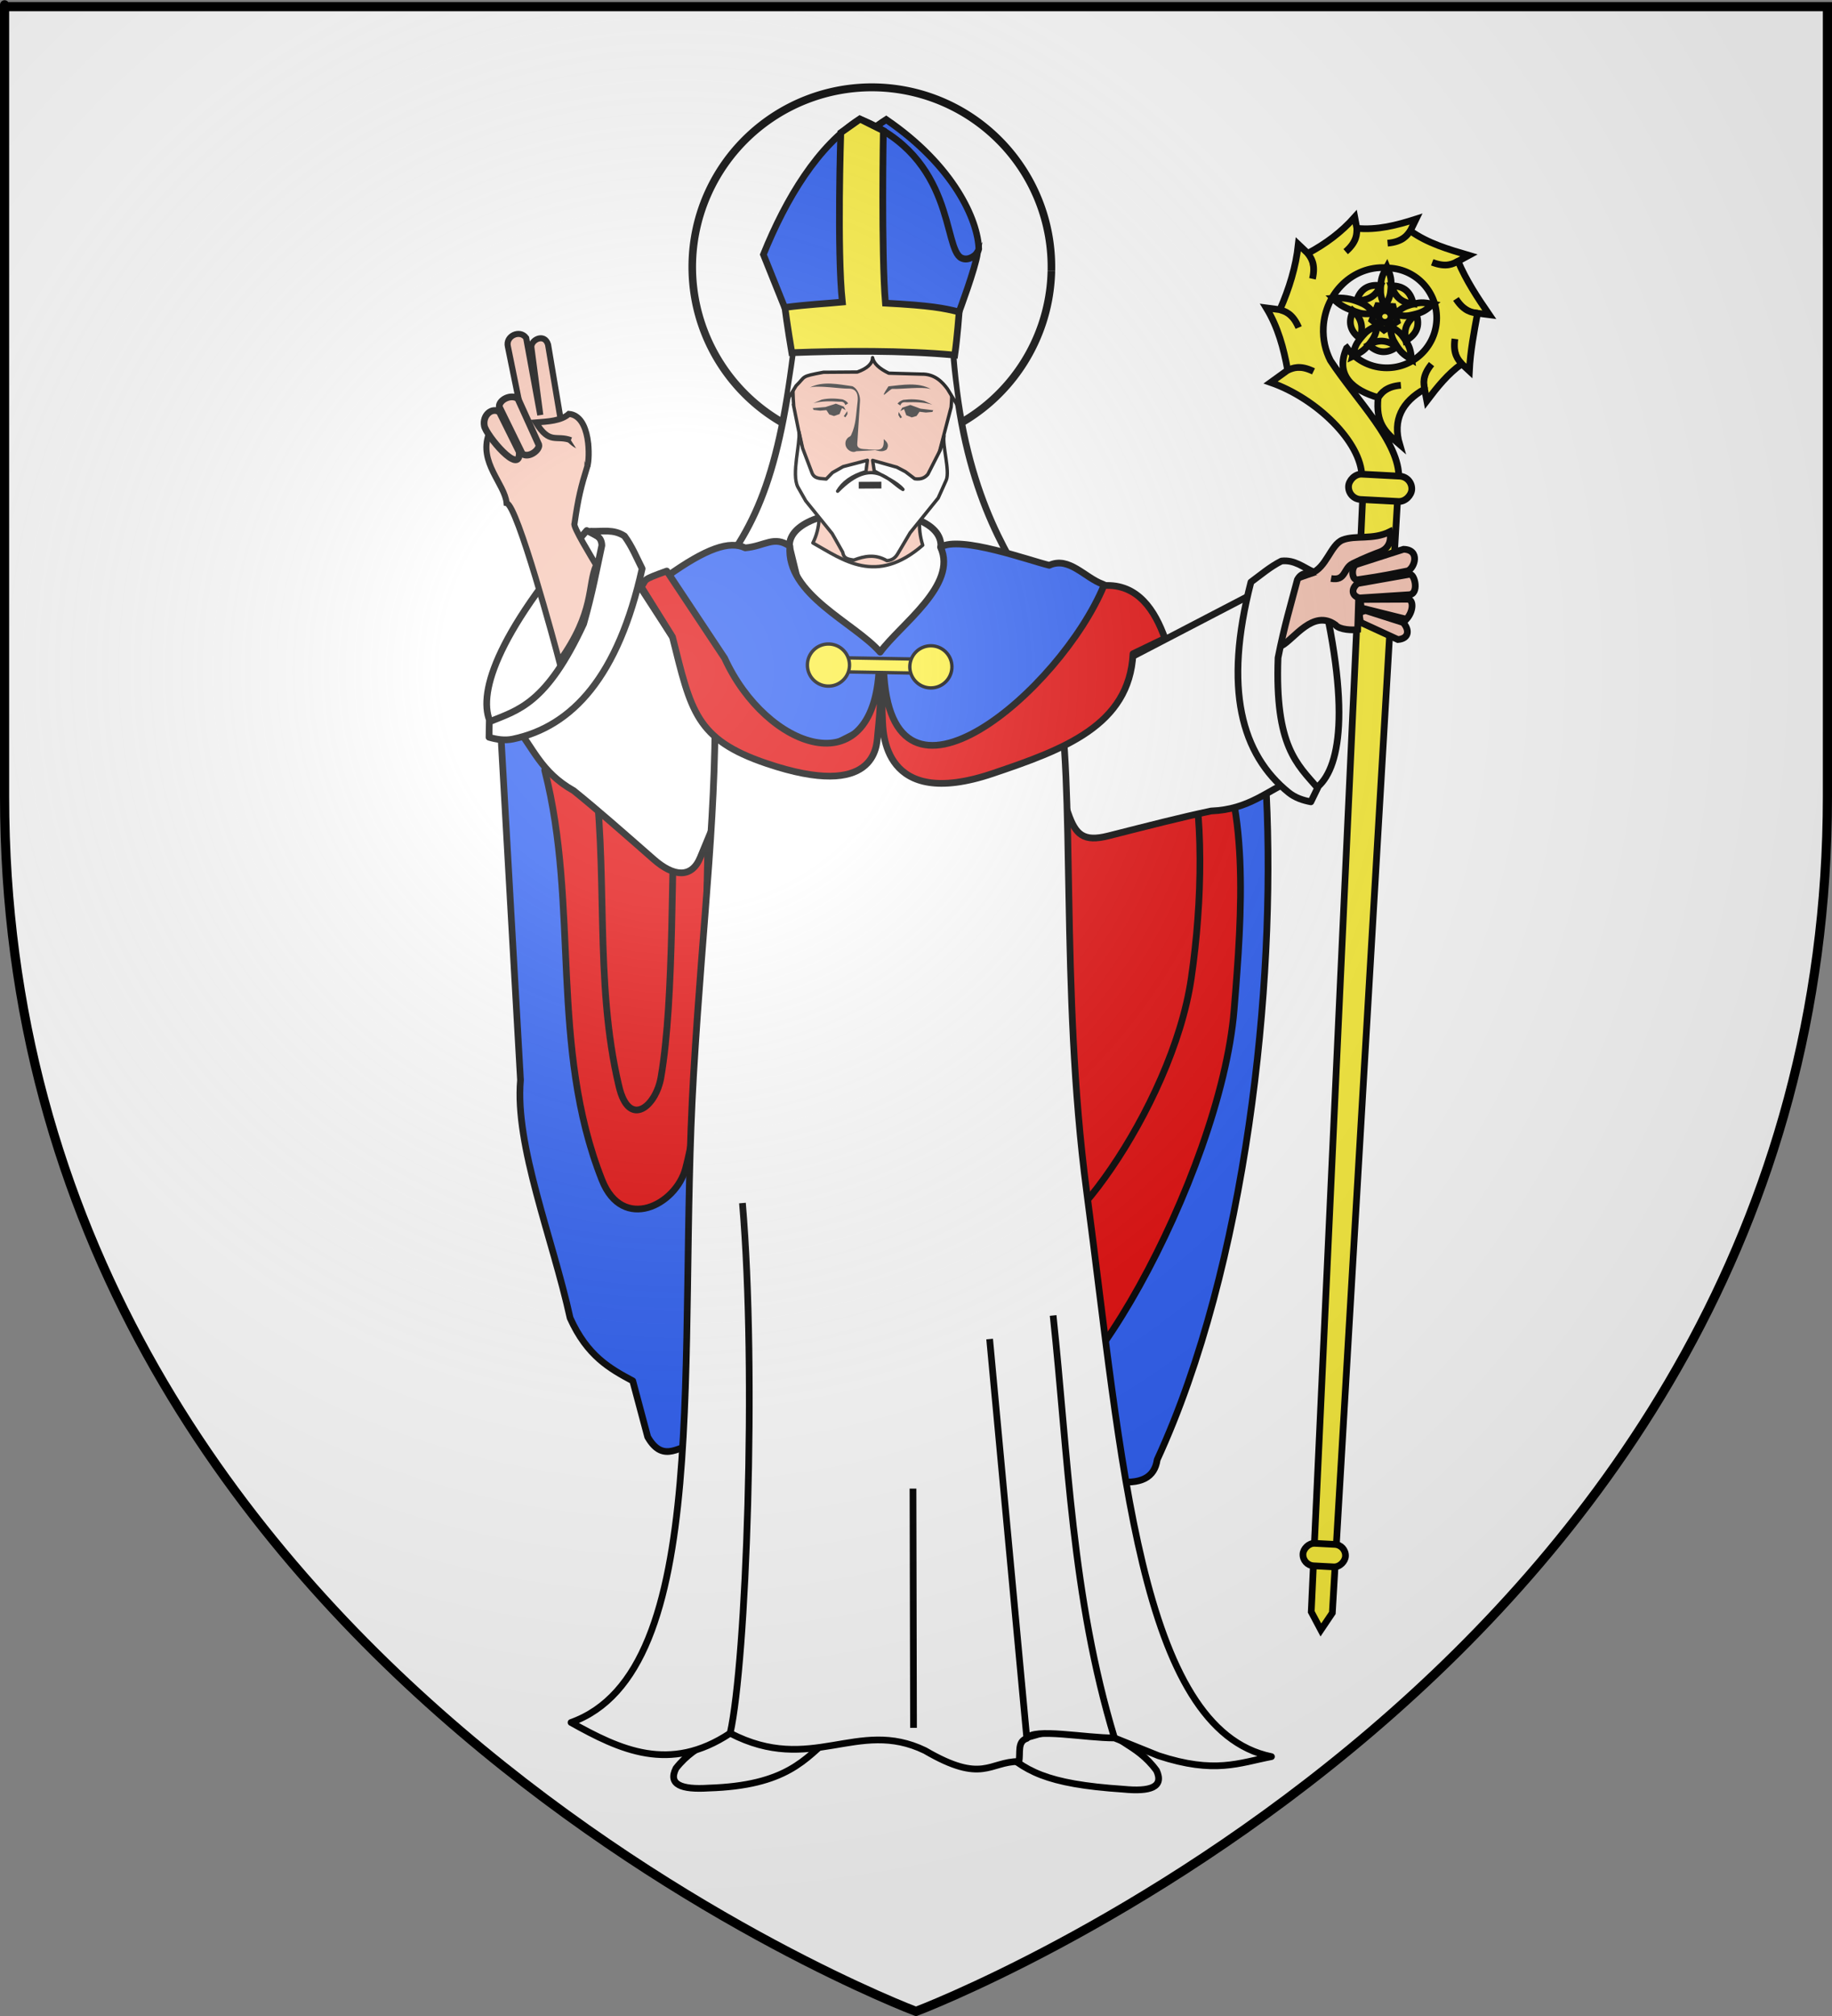 <?xml version="1.0" encoding="UTF-8" standalone="no"?>
<svg
   xmlns:dc="http://purl.org/dc/elements/1.1/"
   xmlns:cc="http://creativecommons.org/ns#"
   xmlns:rdf="http://www.w3.org/1999/02/22-rdf-syntax-ns#"
   xmlns:svg="http://www.w3.org/2000/svg"
   xmlns="http://www.w3.org/2000/svg"
   xmlns:xlink="http://www.w3.org/1999/xlink"
   xmlns:sodipodi="http://sodipodi.sourceforge.net/DTD/sodipodi-0.dtd"
   xmlns:inkscape="http://www.inkscape.org/namespaces/inkscape"
   height="660"
   width="600"
   version="1.0"
   id="svg2"
   sodipodi:version="0.32"
   inkscape:version="0.46"
   sodipodi:docname="Blason ville fr Saint-Vallier-de-Thiey (Alpes-Maritimes).svg"
   sodipodi:docbase="C:\monAtelierGraphique\Blasons"
   inkscape:export-filename="/Users/olivier/Desktop/Blason Rouge/Blason_Vide_3D.png"
   inkscape:export-xdpi="144"
   inkscape:export-ydpi="144"
   inkscape:output_extension="org.inkscape.output.svg.inkscape">
  <rect width="100%" height="100%" fill="#808080" stroke="none"/>
  <sodipodi:namedview
     inkscape:window-height="975"
     inkscape:window-width="1280"
     inkscape:pageshadow="2"
     inkscape:pageopacity="0.0"
     guidetolerance="10.0"
     gridtolerance="10.0"
     objecttolerance="10.0"
     borderopacity="1.0"
     bordercolor="#666666"
     pagecolor="#ffffff"
     id="base"
     showgrid="false"
     height="660px"
     inkscape:zoom="1.1590909"
     inkscape:cx="300"
     inkscape:cy="330"
     inkscape:window-x="0"
     inkscape:window-y="22"
     inkscape:current-layer="layer4"
     inkscape:object-nodes="true"
     inkscape:snap-global="false" />
  <desc
     id="desc4">Flag of Canton of Valais (Wallis)</desc>
  <defs
     id="defs6">
    <inkscape:perspective
       sodipodi:type="inkscape:persp3d"
       inkscape:vp_x="0 : 330 : 1"
       inkscape:vp_y="0 : 1000 : 0"
       inkscape:vp_z="600 : 330 : 1"
       inkscape:persp3d-origin="300 : 220 : 1"
       id="perspective2495" />
    <linearGradient
       id="linearGradient2893">
      <stop
         style="stop-color:white;stop-opacity:0.314;"
         offset="0"
         id="stop2895" />
      <stop
         id="stop2897"
         offset="0.19"
         style="stop-color:white;stop-opacity:0.251;" />
      <stop
         style="stop-color:#6b6b6b;stop-opacity:0.125;"
         offset="0.6"
         id="stop2901" />
      <stop
         style="stop-color:black;stop-opacity:0.125;"
         offset="1"
         id="stop2899" />
    </linearGradient>
    <radialGradient
       inkscape:collect="always"
       xlink:href="#linearGradient2893"
       id="radialGradient3163"
       gradientUnits="userSpaceOnUse"
       gradientTransform="matrix(1.353,0,0,1.349,-77.629,-85.747)"
       cx="221.445"
       cy="226.331"
       fx="221.445"
       fy="226.331"
       r="300" />
    <g
       id="s">
      <g
         id="c">
        <path
           id="t"
           d="M 0,0 L 0,1 L 0.5,1 L 0,0 z"
           transform="matrix(0.951,0.309,-0.309,0.951,0,-1)" />
        <use
           xlink:href="#t"
           transform="scale(-1,1)"
           id="use2144"
           x="0"
           y="0"
           width="810"
           height="540" />
      </g>
      <g
         id="a">
        <use
           xlink:href="#c"
           transform="matrix(0.309,0.951,-0.951,0.309,0,0)"
           id="use2147"
           x="0"
           y="0"
           width="810"
           height="540" />
        <use
           xlink:href="#c"
           transform="matrix(-0.809,0.588,-0.588,-0.809,0,0)"
           id="use2149"
           x="0"
           y="0"
           width="810"
           height="540" />
      </g>
      <use
         xlink:href="#a"
         transform="scale(-1,1)"
         id="use2151"
         x="0"
         y="0"
         width="810"
         height="540" />
    </g>
  </defs>
  <g
     inkscape:groupmode="layer"
     id="layer3"
     inkscape:label="Fond écu"
     style="display:inline">
    <path
       id="path2855"
       style="fill:#ffffff;fill-opacity:1;fill-rule:evenodd;stroke:none;stroke-width:1px;stroke-linecap:butt;stroke-linejoin:miter;stroke-opacity:1"
       d="M 300,658.5 C 300,658.5 598.5,546.18 598.5,260.728 C 598.5,-24.723 598.5,2.176 598.5,2.176 L 1.5,2.176 L 1.5,260.728 C 1.5,546.18 300,658.5 300,658.5 z"
       sodipodi:nodetypes="cccccc" />
  </g>
  <g
     inkscape:groupmode="layer"
     id="layer4"
     inkscape:label="Meubles">
    <g
       id="g8618"
       transform="matrix(1,1.7452406e-2,-1.7452406e-2,1,9.423,-5.465)">
      <path
         sodipodi:nodetypes="ccccc"
         id="path8483"
         d="M 327.376,571.313 C 336.072,579.367 343.194,583.533 368.679,584.782 C 377.579,585.507 382.038,583.872 379.454,578.496 C 372.612,569.464 364.706,569.564 359.7,561.437 L 327.376,571.313 z"
         style="opacity:1;fill:#ffffff;fill-opacity:1;stroke:#000000;stroke-width:2.2;stroke-linejoin:round;stroke-miterlimit:4;stroke-dasharray:none;stroke-opacity:1" />
      <path
         style="opacity:1;fill:#ffffff;fill-opacity:1;stroke:#000000;stroke-width:2.2;stroke-linejoin:round;stroke-miterlimit:4;stroke-dasharray:none;stroke-opacity:1"
         d="M 273.053,568.796 C 264.357,576.85 258.364,585.533 232.879,586.782 C 223.979,587.507 219.52,585.872 222.104,580.496 C 228.946,571.464 236.853,571.564 241.858,563.437 L 273.053,568.796 z"
         id="path8485"
         sodipodi:nodetypes="ccccc" />
      <path
         style="fill:#ffffff;fill-opacity:1;stroke:#000000;stroke-width:2.2;stroke-linejoin:round;stroke-miterlimit:4;stroke-dasharray:none;stroke-opacity:1"
         d="M 426.001,256.125 C 433.681,250.147 437.515,230.508 425.343,185.717 L 413.269,186.047 L 383.23,232.207 L 426.001,256.125 z"
         id="path8454"
         sodipodi:nodetypes="ccccc" />
      <path
         transform="matrix(0.958,-1.6717489e-2,1.7474244e-2,1.001,-693.64,27.417)"
         sodipodi:open="true"
         sodipodi:end="6.3066153"
         sodipodi:start="0.02413689"
         d="M 1073.819,78.829 A 61.376,58.718 0 1 1 1073.82,78.788"
         sodipodi:ry="58.717915"
         sodipodi:rx="61.375927"
         sodipodi:cy="77.411972"
         sodipodi:cx="1012.4611"
         id="path4219"
         style="fill:#ffffff;fill-opacity:1;stroke:#000000;stroke-width:2.588;stroke-linejoin:round;stroke-miterlimit:4;stroke-dasharray:none;stroke-opacity:1"
         sodipodi:type="arc" />
      <path
         sodipodi:nodetypes="cccccccccccccc"
         id="path6273"
         d="M 226.845,191.761 L 266.247,188.1 L 253.523,127.335 C 256.286,125.141 253.217,124.236 262.394,122.756 L 273.494,122.484 C 276.697,121.276 278.407,119.694 278.406,117.685 C 278.796,119.553 280.605,121.218 283.798,122.685 L 294.452,122.807 C 298.868,122.592 301.459,125.356 303.11,127.511 L 289.469,188.37 L 330.268,192.06 C 320.53,176.705 306.777,154.432 304.082,107.922 L 253.348,108.253 C 249.139,154.283 242.105,172.926 226.845,191.761 z"
         style="fill:#ffffff;fill-opacity:1;stroke:#000000;stroke-width:2.2;stroke-linejoin:round;stroke-miterlimit:4;stroke-dasharray:none;stroke-opacity:1" />
      <path
         sodipodi:nodetypes="cccccc"
         id="path8444"
         d="M 252.259,179.883 C 251.75,164.561 302.503,163.442 301.842,179.214 L 307.413,193.253 L 282.935,219.248 L 256.271,195.147 L 252.259,179.883 z"
         style="opacity:1;fill:#ffffff;fill-opacity:1;stroke:#000000;stroke-width:2.2;stroke-linejoin:round;stroke-miterlimit:4;stroke-dasharray:none;stroke-opacity:1" />
      <path
         sodipodi:nodetypes="cccccccccccccccccc"
         id="path8394"
         d="M 282.572,214.036 C 274.049,204.565 251.395,195.742 252.415,179.91 C 247.122,176.352 244.315,179.979 237.814,180.682 C 232.614,178.329 225.139,180.982 212.254,190.511 L 158.784,242.025 L 167.261,356.137 C 165.736,377.566 178.661,407.665 184.867,433.733 C 190.697,446.094 198.203,450.083 205.733,453.947 L 210.949,472.205 C 216.383,481.334 221.817,474.3 227.251,474.161 L 363.533,483.942 C 372.926,485.24 377.173,482.421 377.879,476.769 C 406.096,412.613 414.016,320.566 409.83,258.326 L 375.923,208.117 C 372.287,201.227 365.664,195.256 355.056,190.511 C 349.19,188.53 343.827,181.525 337.451,184.643 C 331.222,183.29 307.975,175.276 301.747,179.325 C 307.678,191.65 289.058,204.815 282.572,214.036 z"
         style="opacity:1;fill:#2b5df2;fill-opacity:1;stroke:#000000;stroke-width:2.2;stroke-linejoin:round;stroke-miterlimit:4;stroke-dasharray:none;stroke-opacity:1" />
      <path
         sodipodi:nodetypes="csccc"
         id="path8469"
         d="M 330.189,460.585 C 348.796,473.836 397.037,383.072 400.504,329.084 C 402.557,297.123 404.578,260.442 390.522,237.69 L 322.364,271.303 L 330.189,460.585 z"
         style="opacity:1;fill:#e20909;fill-opacity:1;stroke:#000000;stroke-width:2.2;stroke-linejoin:round;stroke-miterlimit:4;stroke-dasharray:none;stroke-opacity:1" />
      <path
         style="opacity:1;fill:#e20909;fill-opacity:1;stroke:#000000;stroke-width:2.2;stroke-linejoin:round;stroke-miterlimit:4;stroke-dasharray:none;stroke-opacity:1"
         d="M 334.022,403.636 C 342.366,415.007 380.804,361.834 386.296,318.959 C 389.546,293.577 389.519,264.432 384.104,245.688 L 331.649,262.322 L 334.022,403.636 z"
         id="path8471"
         sodipodi:nodetypes="csccc" />
      <g
         id="g14066"
         transform="matrix(1.103,0,0,1.103,-64.925,36.101)">
        <path
           sodipodi:nodetypes="csccccccccc"
           id="path14008"
           d="M 311.5,56.125 C 301.043,56.127 290.595,61.125 288.812,71.094 C 287.694,77.347 287.54,83.192 288.125,88.75 L 288,88.25 L 290.906,101.5 C 293.674,109.853 298.987,119.959 294.513,129.259 C 303.569,134.138 313.533,141.598 327.133,129.36 C 323.594,118.869 329.66,110.351 331.625,101.5 L 334.844,88.25 C 335.132,84.303 335.09,76.62 334.25,71.094 C 332.433,61.115 321.957,56.123 311.5,56.125 z"
           style="opacity:1;fill:#f7c5b4;fill-opacity:1;stroke:#000000;stroke-width:1;stroke-linecap:butt;stroke-linejoin:round;stroke-miterlimit:4;stroke-dasharray:none;stroke-opacity:1" />
        <path
           style="fill:#313131;fill-opacity:1;stroke:none;stroke-width:1.5;stroke-linejoin:round;stroke-miterlimit:4;stroke-dasharray:none;stroke-opacity:1"
           d="M 314.996,98.09 C 316.549,99.253 316.488,100.249 315.9,101.19 C 314.694,102.001 313.604,101.654 312.505,101.391 L 311.145,101.51 L 306.884,101.833 C 305.767,102.578 303.146,101.267 303.735,98.862 C 304.304,97.426 305.002,97.738 305.3,97.075 C 306.746,93.855 306.626,90.96 307.049,87.11 C 307.376,83.816 305.689,83.224 304.313,83.287 C 301.921,83.4 295.31,82.376 292.822,83.157 C 296.63,81.097 301.32,82.063 305.433,82.56 C 307.216,83.36 307.896,85.778 307.76,87.09 L 307.177,99.57 C 306.989,101.618 309.776,101.001 310.573,101.237 C 313.723,101.266 315.267,101.86 314.996,98.09 z"
           id="path4081"
           sodipodi:nodetypes="ccccccscscccccc" />
        <g
           transform="translate(-41,4)"
           id="g14038">
          <path
             style="fill:#313131;fill-opacity:1;stroke:none;stroke-width:1.5;stroke-linejoin:round;stroke-miterlimit:4;stroke-dasharray:none;stroke-opacity:1"
             d="M 360.756,84.021 C 361.169,82.806 361.996,83.069 362.713,83.035 C 365.213,82.919 367.715,82.919 370.229,83.612 L 367.802,82.522 C 365.68,82.023 363.612,82.068 361.568,82.347 C 360.739,82.664 360.237,83.053 359.929,83.483 L 360.756,84.021 z"
             id="path4083"
             sodipodi:nodetypes="csccccc" />
          <path
             id="path4085"
             d="M 370.555,85.259 L 366.78,84.869 L 363.722,83.815 L 361.353,84.654 L 360.775,85.697 L 361.89,85.088 L 362.57,86.884 L 364.207,87.498 L 365.634,87.053 L 366.484,85.785 L 368.371,85.98 L 370.315,85.775 L 370.555,85.259 z"
             style="fill:#313131;fill-opacity:1;stroke:none;stroke-width:1.5;stroke-linejoin:round;stroke-miterlimit:4;stroke-dasharray:none;stroke-opacity:1" />
          <path
             id="path4087"
             d="M 360.301,85.962 L 361.305,87.509 L 360.821,87.81 L 360.218,86.843 L 360.301,85.962 z"
             style="fill:#313131;fill-opacity:1;stroke:none;stroke-width:1.5;stroke-linejoin:round;stroke-miterlimit:4;stroke-dasharray:none;stroke-opacity:1" />
        </g>
        <g
           id="g14043"
           transform="matrix(-1,0,0,1,664.335,4)">
          <path
             sodipodi:nodetypes="csccccc"
             id="path14045"
             d="M 360.908,84.193 C 361.321,82.979 362.148,83.241 362.866,83.208 C 365.365,83.092 367.867,83.091 370.381,83.785 L 367.955,82.694 C 365.832,82.196 363.765,82.241 361.721,82.52 C 360.891,82.837 360.389,83.225 360.081,83.656 L 360.908,84.193 z"
             style="fill:#313131;fill-opacity:1;stroke:none;stroke-width:1.5;stroke-linejoin:round;stroke-miterlimit:4;stroke-dasharray:none;stroke-opacity:1" />
          <path
             style="fill:#313131;fill-opacity:1;stroke:none;stroke-width:1.5;stroke-linejoin:round;stroke-miterlimit:4;stroke-dasharray:none;stroke-opacity:1"
             d="M 370.555,85.259 L 366.78,84.869 L 363.722,83.815 L 361.353,84.654 L 360.775,85.697 L 361.89,85.088 L 362.57,86.884 L 364.207,87.498 L 365.634,87.053 L 366.484,85.785 L 368.371,85.98 L 370.315,85.775 L 370.555,85.259 z"
             id="path14047" />
          <path
             style="fill:#313131;fill-opacity:1;stroke:none;stroke-width:1.5;stroke-linejoin:round;stroke-miterlimit:4;stroke-dasharray:none;stroke-opacity:1"
             d="M 360.301,85.962 L 361.305,87.509 L 360.821,87.81 L 360.218,86.843 L 360.301,85.962 z"
             id="path14049" />
        </g>
        <path
           sodipodi:nodetypes="ccccccccccccccccccccccccccccc"
           id="path14056"
           d="M 311.823,104.455 L 312.355,107.588 C 315.256,109.199 319.117,110.785 320.969,112.921 C 317.094,110.901 312.038,102.695 301.588,113.782 C 303.056,111.241 305.603,109.162 309.901,107.833 L 310.272,104.448 L 303.096,106.46 L 299.973,108.291 L 298.143,110.229 C 296.555,110.067 294.763,110.312 293.943,108.614 L 290.992,101.24 L 289.819,96.431 C 290.242,99.905 287.776,108.974 289.744,112.705 L 292.159,116.797 L 300.188,126.38 L 303.419,131.871 C 303.742,133.611 304.684,133.879 306.756,134.132 C 309.866,132.878 313.043,132.171 316.554,134.132 C 318.105,134.046 319.094,133.211 319.785,131.979 L 323.338,125.734 L 331.475,115.289 L 333.782,109.906 C 334.855,107.142 332.391,99.602 332.892,96.838 L 331.881,100.943 L 328.291,108.291 C 327.494,109.252 326.421,109.939 324.414,109.691 L 321.615,107.645 L 319.031,106.353 L 311.823,104.455 z"
           style="opacity:1;fill:#ffffff;fill-opacity:1;stroke:#000000;stroke-width:1;stroke-linecap:butt;stroke-linejoin:round;stroke-miterlimit:4;stroke-dasharray:none;stroke-opacity:1" />
        <path
           sodipodi:nodetypes="cccc"
           id="path14064"
           d="M 317.249,83.135 C 319.641,83.248 326.252,82.224 328.74,83.004 C 324.932,80.945 320.242,81.911 316.129,82.408 C 312.942,87.468 316.298,83.369 317.249,83.135 z"
           style="fill:#313131;fill-opacity:1;stroke:none;stroke-width:1.5;stroke-linejoin:round;stroke-miterlimit:4;stroke-dasharray:none;stroke-opacity:1" />
      </g>
      <path
         id="path6271"
         d="M 274.6,159.527 L 282.018,159.359"
         style="fill:#ffffff;fill-opacity:1;stroke:#000000;stroke-width:2.2;stroke-linejoin:round;stroke-miterlimit:4;stroke-dasharray:none;stroke-opacity:1" />
      <path
         style="fill:#ffffff;fill-opacity:1;stroke:#000000;stroke-width:1.1;stroke-linejoin:round;stroke-miterlimit:4;stroke-dasharray:none;stroke-opacity:1"
         d="M 253.523,127.335 C 256.755,124.109 254.719,124.33 262.394,122.756 L 273.494,122.484 C 276.697,121.276 278.407,119.694 278.406,117.685 C 278.796,119.553 280.605,121.218 283.798,122.685 L 294.452,122.807 C 298.868,122.592 301.459,125.356 303.11,127.511 L 306.761,133.309 C 305.617,125.742 304.051,117.328 304.082,107.922 L 253.348,108.253 C 252.955,117.12 251.501,125.309 250.587,132.334 L 253.523,127.335 z"
         id="path6784"
         sodipodi:nodetypes="cccccccccccc" />
      <g
         id="g8515">
        <g
           transform="matrix(1.696,0,0,1.786,195.209,28.452)"
           style="fill:#fcef3c;stroke:#000000;stroke-width:1.264;stroke-miterlimit:4;stroke-dasharray:none;stroke-opacity:1"
           id="g2145">
          <path
             d="M 30.738,31.418 C 34.966,20.973 42.924,11.335 50.883,6.299 C 64.084,14.535 68.928,24.417 69.195,29.727 C 68.872,31.565 57.477,43.083 49.515,42.61 L 36.955,41.864 L 30.738,31.418 z"
             style="fill:#2b5df2;fill-opacity:1;fill-rule:evenodd;stroke:#000000;stroke-width:1.264;stroke-linecap:butt;stroke-linejoin:miter;stroke-miterlimit:4;stroke-dasharray:none;stroke-opacity:1"
             id="path2147" />
          <path
             sodipodi:nodetypes="ccsccccc"
             d="M 27.633,31.418 C 31.861,20.973 37.804,11.335 45.762,6.299 C 64.415,12.952 62.259,29.802 65.868,31.418 C 67.473,32.137 68.976,30.424 68.976,30.424 C 68.603,33.284 65.628,41.231 65.628,41.231 C 64.016,48.163 52.625,46.977 46.135,47.087 L 31.916,41.05 L 27.633,31.418 z"
             style="fill:#2b5df2;fill-opacity:1;fill-rule:evenodd;stroke:#000000;stroke-width:1.264;stroke-linecap:butt;stroke-linejoin:miter;stroke-miterlimit:4;stroke-dasharray:none;stroke-opacity:1"
             id="path2149" />
        </g>
        <path
           sodipodi:nodetypes="cccccccccc"
           d="M 249.419,101.757 C 249.419,101.757 250.404,108.426 251.933,116.53 C 268.162,115.633 288.414,115.092 305.294,116.385 C 305.998,110.907 306.496,102.257 306.496,102.257 C 301.484,101.088 297.23,100.308 282.305,99.775 C 280.612,82.851 280.638,43.362 280.638,43.362 L 272.938,39.699 L 266.716,44.251 C 266.716,44.251 266.099,82.598 268.188,99.673 C 263.119,100.262 257.088,100.633 249.419,101.757 z"
           style="fill:#fcef3c;fill-opacity:1;fill-rule:evenodd;stroke:#000000;stroke-width:2.2;stroke-linecap:butt;stroke-linejoin:miter;stroke-miterlimit:4;stroke-dasharray:none;stroke-opacity:1"
           id="path2151" />
      </g>
      <path
         sodipodi:nodetypes="ccssc"
         id="path8463"
         d="M 173.416,254.585 L 227.915,253.507 C 225.882,297.046 229.834,351.474 221.814,384.123 C 218.853,396.178 201.578,405.375 194.507,388.357 C 176.473,344.948 185.551,298.729 173.416,254.585 z"
         style="opacity:1;fill:#e20909;fill-opacity:1;stroke:#000000;stroke-width:2.2;stroke-linejoin:round;stroke-miterlimit:4;stroke-dasharray:none;stroke-opacity:1" />
      <path
         style="opacity:1;fill:#e20909;fill-opacity:1;stroke:#000000;stroke-width:2.2;stroke-linejoin:round;stroke-miterlimit:4;stroke-dasharray:none;stroke-opacity:1"
         d="M 189.041,250.788 L 216.29,249.925 C 215.274,284.756 217.25,328.299 213.24,354.418 C 211.759,364.062 203.122,371.42 199.586,357.806 C 190.569,323.079 195.108,286.103 189.041,250.788 z"
         id="path8473"
         sodipodi:nodetypes="ccssc" />
      <g
         id="g8501">
        <path
           style="fill:#ffffff;fill-opacity:1;stroke:#000000;stroke-width:2.2;stroke-linejoin:round;stroke-miterlimit:4;stroke-dasharray:none;stroke-opacity:1"
           d="M 155.465,239.445 C 151.031,230.782 155.856,211.362 185.817,175.912 L 196.62,181.313 L 204.337,235.844 L 155.465,239.445 z"
           id="path8227"
           sodipodi:nodetypes="ccccc" />
        <path
           style="fill:#ffffff;fill-opacity:1;stroke:#000000;stroke-width:2.2;stroke-linejoin:round;stroke-miterlimit:4;stroke-dasharray:none;stroke-opacity:1"
           d="M 199.572,188.063 L 199.572,188.063 L 237.254,244.042 C 233.122,262.117 231.905,264.309 224.847,282.267 C 222.091,289.277 216.15,288.656 209.682,283.186 C 198.839,274.016 190.981,267.316 183.029,261.128 C 171.996,255.194 169.547,247.114 163.27,239.99 L 189.922,217.933 L 199.572,188.063 z"
           id="path8235"
           sodipodi:nodetypes="cccsscccc" />
        <path
           style="fill:#ffffff;fill-opacity:1;stroke:#000000;stroke-width:2.2;stroke-linejoin:round;stroke-miterlimit:4;stroke-dasharray:none;stroke-opacity:1"
           d="M 187.165,176.116 C 190.841,176.234 194.518,175.17 198.194,177.494 C 200.74,180.832 202.286,184.504 204.168,188.063 C 196.985,223.413 182.286,240.144 162.81,244.585 C 160.15,245.192 157.472,244.801 154.998,244.126 L 154.998,239.071 C 164.389,235.023 173.567,233.002 185.327,206.444 C 188.09,196.016 189.204,188.888 190.841,180.711 C 190.675,177.485 188.421,177.599 187.165,176.116 z"
           id="path8225"
           sodipodi:nodetypes="cccsccccc" />
      </g>
      <g
         transform="matrix(1.1,0,0,1.1,459.422,-52.622)"
         id="g8229">
        <path
           style="fill:#f7c5b4;fill-opacity:1;fill-rule:evenodd;stroke:#000000;stroke-width:1.805;stroke-linecap:butt;stroke-linejoin:miter;stroke-miterlimit:4;stroke-dasharray:none;stroke-opacity:1"
           d="M -278.409,179.584 C -281.314,188.055 -273.356,194.333 -272.732,200.019 C -269.532,200.538 -257.514,242.23 -256.251,246.801 C -245.871,231.773 -248.386,224.13 -245.772,217.937 C -246.84,216.184 -253.06,206.48 -252.414,205.754 C -251.426,197.993 -250.709,194.874 -248.867,188.545 L -248.833,181.727 C -249.319,184.671 -255.28,182.041 -256.797,176.346 L -261.216,152.634 C -262.343,149.057 -266.608,151.394 -266.147,153.708 L -263.161,173.642 L -267.768,150.756 C -269.682,148.188 -273.993,150.318 -273.166,153.42 L -268.02,176.573 M -271.015,170.361 L -271.015,170.361 z"
           id="path2538"
           sodipodi:nodetypes="cccccccccccccccc" />
        <path
           sodipodi:nodetypes="ccccccccc"
           id="path2540"
           d="M -275.422,171.39 L -268.352,185.226 C -266.405,186.674 -263.05,183.989 -263.457,182.465 L -269.907,168.878 C -271.999,167.45 -275.545,169.321 -275.422,171.39 z M -279.758,177.146 C -279.284,179.768 -268.678,192.21 -269.226,184.729 L -275.34,172.925 C -277.603,171.521 -280.398,173.97 -279.758,177.146 z"
           style="fill:#f7c5b4;fill-opacity:1;fill-rule:evenodd;stroke:#000000;stroke-width:2;stroke-linecap:butt;stroke-linejoin:miter;stroke-miterlimit:4;stroke-dasharray:none;stroke-opacity:1" />
        <path
           sodipodi:nodetypes="cccc"
           id="path4281"
           d="M -248.867,188.545 C -248.204,186.445 -248.017,173.618 -254.645,173.143 C -256.938,175.288 -260.751,175.497 -264.437,175.868 C -260.174,182.522 -258.354,179.376 -253.923,180.965"
           style="fill:#f7c5b4;fill-opacity:1;fill-rule:evenodd;stroke:#000000;stroke-width:1.805;stroke-linecap:butt;stroke-linejoin:miter;stroke-miterlimit:4;stroke-dasharray:none;stroke-opacity:1" />
      </g>
      <g
         id="g8587">
        <path
           style="fill:#fcef3c;fill-opacity:1;stroke:#000000;stroke-width:2.2;stroke-miterlimit:4;stroke-dasharray:none;stroke-opacity:1"
           d="M 455.563,69.227 L 453.751,73.127 C 459.561,77.125 466.353,78.963 473.061,80.807 L 469.552,82.792 C 472.302,89.011 476.138,94.617 480.077,100.126 L 476.22,99.703 C 475.152,105.992 474.084,112.209 473.883,118.641 L 471.351,116.373 C 466.846,119.7 463.401,124.186 460.124,128.667 L 459.322,124.821 C 451.999,129.09 448.972,135.169 451.485,143.11 C 446.497,138.985 443.49,136.176 444.167,127.869 C 436.173,125.709 429.746,121.006 433.54,111.901 L 433.651,111.815 C 436.525,115.49 440.944,117.905 445.968,118.08 C 454.989,118.395 462.557,111.338 462.872,102.317 C 463.187,93.295 456.13,85.727 447.109,85.412 C 446.704,85.371 446.3,85.33 445.887,85.316 C 435.217,84.943 426.228,93.838 425.832,105.166 C 425.695,109.098 426.617,112.801 428.318,115.987 C 437.148,128.956 451.569,142.357 451.389,154.201 L 439.282,153.779 C 438.924,142.485 423.954,128.46 408.891,123.54 L 414.384,119.427 C 412.934,112.181 410.989,105.419 407.04,99.16 L 411.507,99.676 C 414.401,92.712 416.482,85.679 417.157,78.17 L 420.316,81.072 C 426.103,77.864 431.171,73.95 435.472,68.94 L 436.227,72.605 C 442.902,73.135 449.317,71.354 455.563,69.227 z"
           id="path3602"
           sodipodi:nodetypes="ccccccccccccccsscsscccccccccccc" />
        <g
           style="stroke-width:2.444;stroke-miterlimit:4;stroke-dasharray:none"
           transform="matrix(-0.899,-3.1409547e-2,-3.1409547e-2,0.899,-23.288,-7.602)"
           id="g9156">
          <path
             sodipodi:type="star"
             style="fill:#fcef3c;fill-opacity:1;stroke:none;stroke-width:6.317;stroke-miterlimit:4;stroke-dasharray:none;stroke-opacity:1"
             id="path3608"
             sodipodi:sides="5"
             sodipodi:cx="864.79791"
             sodipodi:cy="-58.943939"
             sodipodi:r1="34.852722"
             sodipodi:r2="28.196444"
             sodipodi:arg1="-1.5707963"
             sodipodi:arg2="-0.9424778"
             inkscape:flatsided="true"
             inkscape:rounded="0"
             inkscape:randomized="0"
             d="M 864.798,-93.797 L 897.945,-69.714 L 885.284,-30.747 L 844.312,-30.747 L 831.651,-69.714 L 864.798,-93.797 z"
             transform="matrix(0.387,0,0,0.387,-860.158,125.85)" />
          <g
             transform="matrix(0.666,0,0,0.666,-1234.334,42.694)"
             id="g3610"
             style="fill:#fcef3c;stroke-width:3.671;stroke-miterlimit:4;stroke-dasharray:none">
            <path
               style="fill:#fcef3c;fill-opacity:1;stroke:#000000;stroke-width:3.671;stroke-miterlimit:4;stroke-dasharray:none;stroke-opacity:1"
               d="M 1064.625,63 C 1062.106,68.27 1061.709,69.779 1061.844,75.094 C 1061.923,78.201 1062.208,80.175 1064.625,84.625 C 1067.042,80.175 1067.359,78.201 1067.438,75.094 C 1067.573,69.779 1067.144,68.27 1064.625,63 z"
               id="path3612" />
            <path
               style="fill:#fcef3c;fill-opacity:1;stroke:#000000;stroke-width:3.671;stroke-miterlimit:4;stroke-dasharray:none;stroke-opacity:1"
               d="M 1067.533,73.465 C 1070.027,80.296 1074.893,81.911 1080.225,82.5 C 1078.499,75.804 1074.134,72.991 1067.533,73.465 z"
               id="path3614"
               sodipodi:nodetypes="ccc" />
            <path
               sodipodi:nodetypes="cscsc"
               id="path3616"
               d="M 1093.254,81.747 C 1087.464,80.981 1083.53,81.398 1078.518,83.169 C 1075.586,84.205 1073.797,85.086 1070.312,88.76 C 1075.291,89.683 1077.266,89.374 1080.246,88.489 C 1085.342,86.975 1089.021,85.771 1093.254,81.747 z"
               style="fill:#fcef3c;fill-opacity:1;stroke:#000000;stroke-width:3.671;stroke-miterlimit:4;stroke-dasharray:none;stroke-opacity:1" />
            <path
               sodipodi:nodetypes="ccc"
               id="path3618"
               d="M 1081.825,88.076 C 1076.099,92.56 1076.066,97.686 1077.154,102.939 C 1082.988,99.229 1084.316,94.208 1081.825,88.076 z"
               style="fill:#fcef3c;fill-opacity:1;stroke:#000000;stroke-width:3.671;stroke-miterlimit:4;stroke-dasharray:none;stroke-opacity:1" />
            <path
               id="path3620"
               d="M 1080.852,112.936 C 1079.792,107.193 1079.227,105.738 1075.994,101.517 C 1074.103,99.05 1072.712,97.621 1068.141,95.441 C 1068.802,100.461 1069.706,102.245 1071.468,104.805 C 1074.483,109.184 1075.717,110.153 1080.852,112.936 z"
               style="fill:#fcef3c;fill-opacity:1;stroke:#000000;stroke-width:3.671;stroke-miterlimit:4;stroke-dasharray:none;stroke-opacity:1" />
            <path
               sodipodi:nodetypes="ccc"
               id="path3622"
               d="M 1072.349,106.179 C 1066.315,102.119 1061.429,103.672 1056.77,106.33 C 1062.101,110.732 1067.287,110.443 1072.349,106.179 z"
               style="fill:#fcef3c;fill-opacity:1;stroke:#000000;stroke-width:3.671;stroke-miterlimit:4;stroke-dasharray:none;stroke-opacity:1" />
            <path
               id="path3624"
               d="M 1048.405,112.936 C 1053.54,110.153 1054.749,109.166 1057.763,104.787 C 1059.526,102.226 1060.455,100.461 1061.116,95.441 C 1056.545,97.621 1055.129,99.031 1053.238,101.499 C 1050.005,105.719 1049.465,107.193 1048.405,112.936 z"
               style="fill:#fcef3c;fill-opacity:1;stroke:#000000;stroke-width:3.671;stroke-miterlimit:4;stroke-dasharray:none;stroke-opacity:1" />
            <path
               sodipodi:nodetypes="ccc"
               id="path3626"
               d="M 1052.204,102.761 C 1054.2,95.768 1051.214,91.601 1047.246,87.991 C 1044.707,94.422 1046.584,99.265 1052.204,102.761 z"
               style="fill:#fcef3c;fill-opacity:1;stroke:#000000;stroke-width:3.671;stroke-miterlimit:4;stroke-dasharray:none;stroke-opacity:1" />
            <path
               id="path3628"
               d="M 1038.378,82.077 C 1042.611,86.101 1043.924,86.946 1049.02,88.459 C 1052,89.344 1053.966,89.683 1058.945,88.76 C 1055.46,85.086 1053.68,84.175 1050.749,83.139 C 1045.736,81.369 1044.168,81.31 1038.378,82.077 z"
               style="fill:#fcef3c;fill-opacity:1;stroke:#000000;stroke-width:3.671;stroke-miterlimit:4;stroke-dasharray:none;stroke-opacity:1" />
            <path
               sodipodi:nodetypes="ccc"
               id="path3630"
               d="M 1049.229,82.546 C 1056.497,82.284 1059.537,78.156 1061.744,73.266 C 1054.843,72.839 1050.818,76.121 1049.229,82.546 z"
               style="fill:#fcef3c;fill-opacity:1;stroke:#000000;stroke-width:3.671;stroke-miterlimit:4;stroke-dasharray:none;stroke-opacity:1" />
          </g>
          <path
             sodipodi:type="star"
             style="fill:#fcef3c;fill-opacity:1;stroke:#000000;stroke-width:17.613;stroke-miterlimit:4;stroke-dasharray:none;stroke-opacity:1"
             id="path3632"
             sodipodi:sides="5"
             sodipodi:cx="864.79791"
             sodipodi:cy="-58.943939"
             sodipodi:r1="34.852722"
             sodipodi:r2="28.196444"
             sodipodi:arg1="-1.5707963"
             sodipodi:arg2="-0.9424778"
             inkscape:flatsided="true"
             inkscape:rounded="0"
             inkscape:randomized="0"
             d="M 864.798,-93.797 L 897.945,-69.714 L 885.284,-30.747 L 844.312,-30.747 L 831.651,-69.714 L 864.798,-93.797 z"
             transform="matrix(0.112,-8.1575017e-2,8.1575017e-2,0.112,-617.511,180.035)" />
          <path
             transform="matrix(0.634,0,0,0.68,-1208.37,71.753)"
             d="M 1080.477,45.605 A 3.423,3.194 0 1 1 1073.631,45.605 A 3.423,3.194 0 1 1 1080.477,45.605 z"
             sodipodi:ry="3.1944263"
             sodipodi:rx="3.4225996"
             sodipodi:cy="45.605335"
             sodipodi:cx="1077.0541"
             id="path3634"
             style="fill:#fcef3c;fill-opacity:1;stroke:#000000;stroke-width:3.723;stroke-miterlimit:4;stroke-dasharray:none;stroke-opacity:1"
             sodipodi:type="arc" />
        </g>
        <path
           sodipodi:nodetypes="cc"
           id="path3636"
           d="M 436.227,72.605 C 436.221,74.441 436.442,76.922 432.7,80.306"
           style="fill:#e20909;fill-opacity:1;stroke:#000000;stroke-width:2.2;stroke-miterlimit:4;stroke-dasharray:none;stroke-opacity:1" />
        <path
           style="fill:#e20909;fill-opacity:1;stroke:#000000;stroke-width:2.2;stroke-miterlimit:4;stroke-dasharray:none;stroke-opacity:1"
           d="M 411.507,99.676 C 413.252,100.25 415.68,100.806 417.742,105.41"
           id="path3638"
           sodipodi:nodetypes="cc" />
        <path
           sodipodi:nodetypes="cc"
           id="path3640"
           d="M 420.316,81.072 C 421.39,82.562 423.028,84.439 421.989,89.376"
           style="fill:#e20909;fill-opacity:1;stroke:#000000;stroke-width:2.2;stroke-miterlimit:4;stroke-dasharray:none;stroke-opacity:1" />
        <path
           style="fill:#e20909;fill-opacity:1;stroke:#000000;stroke-width:2.2;stroke-miterlimit:4;stroke-dasharray:none;stroke-opacity:1"
           d="M 453.751,73.127 C 452.667,74.608 451.388,76.746 446.372,77.284"
           id="path3642"
           sodipodi:nodetypes="cc" />
        <path
           sodipodi:nodetypes="cc"
           id="path3644"
           d="M 469.552,82.792 C 467.927,83.648 465.841,85.009 461.096,83.294"
           style="fill:#e20909;fill-opacity:1;stroke:#000000;stroke-width:2.2;stroke-miterlimit:4;stroke-dasharray:none;stroke-opacity:1" />
        <path
           style="fill:#e20909;fill-opacity:1;stroke:#000000;stroke-width:2.2;stroke-miterlimit:4;stroke-dasharray:none;stroke-opacity:1"
           d="M 476.22,99.703 C 474.402,99.441 471.914,99.315 469.084,95.139"
           id="path3646"
           sodipodi:nodetypes="cc" />
        <path
           sodipodi:nodetypes="cc"
           id="path3648"
           d="M 471.351,116.373 C 470.151,114.983 468.356,113.256 468.96,108.247"
           style="fill:#e20909;fill-opacity:1;stroke:#000000;stroke-width:2.2;stroke-miterlimit:4;stroke-dasharray:none;stroke-opacity:1" />
        <path
           style="fill:#e20909;fill-opacity:1;stroke:#000000;stroke-width:2.2;stroke-miterlimit:4;stroke-dasharray:none;stroke-opacity:1"
           d="M 459.322,124.821 C 459.009,123.011 458.36,120.607 461.458,116.625"
           id="path3650"
           sodipodi:nodetypes="cc" />
        <path
           sodipodi:nodetypes="cc"
           id="path3652"
           d="M 414.384,119.427 C 416.077,118.715 418.274,117.542 422.85,119.664"
           style="fill:#e20909;fill-opacity:1;stroke:#000000;stroke-width:2.2;stroke-miterlimit:4;stroke-dasharray:none;stroke-opacity:1" />
        <path
           sodipodi:nodetypes="cc"
           id="path3655"
           d="M 444.167,127.869 C 445.252,126.387 446.531,124.25 451.547,123.712"
           style="fill:#e20909;fill-opacity:1;stroke:#000000;stroke-width:2.2;stroke-miterlimit:4;stroke-dasharray:none;stroke-opacity:1" />
        <path
           sodipodi:nodetypes="cccccc"
           id="path3661"
           d="M 451.392,154.197 L 439.879,153.795 L 429.199,525.657 L 432.452,531.534 L 436.107,525.898 L 451.392,154.197 z"
           inkscape:transform-center-y="-4.0866085"
           inkscape:transform-center-x="-173.94282"
           style="fill:#fcef3c;fill-opacity:1;stroke:#000000;stroke-width:2.2;stroke-miterlimit:4;stroke-dasharray:none;stroke-opacity:1" />
        <rect
           ry="4.147"
           y="137.658"
           x="-461.107"
           height="8.294"
           width="20.736"
           id="rect3604"
           style="fill:#fcef3c;fill-opacity:1;stroke:#000000;stroke-width:2.2;stroke-miterlimit:4;stroke-dasharray:none;stroke-opacity:1"
           transform="matrix(-0.999,-3.4899498e-2,-3.4899498e-2,0.999,0,0)" />
        <rect
           style="fill:#fcef3c;fill-opacity:1;stroke:#000000;stroke-width:2.2;stroke-miterlimit:4;stroke-dasharray:none;stroke-opacity:1"
           id="rect3663"
           width="13.939"
           height="7.373"
           x="-457.708"
           y="488.095"
           ry="3.686"
           transform="matrix(-0.999,-3.4899498e-2,-3.4899498e-2,0.999,0,0)" />
      </g>
      <path
         sodipodi:nodetypes="cccccccc"
         id="path6016"
         style="fill:#f7c5b4;fill-opacity:1;fill-rule:evenodd;stroke:#000000;stroke-width:2.2;stroke-linecap:butt;stroke-linejoin:miter;stroke-miterlimit:4;stroke-dasharray:none;stroke-opacity:1"
         d="M 439.092,179.985 L 438.789,203.898 C 437.194,204.2 432.852,204.136 431.531,202.557 C 424.111,197.308 418.016,207.419 413.95,209.66 C 412.504,207.119 416.171,190.428 416.328,188.338 L 439.092,179.985 z M 437.136,197.587 L 437.136,197.587 z" />
      <path
         d="M 441.318,197.661 C 439.097,198.205 438.999,198.503 439.711,201.546 L 452.016,206.954 C 455.909,206.532 455.685,203.501 453.6,201.344 L 441.318,197.661 z M 439.815,196.822 L 439.479,194.046 L 455.051,193.7 C 457.043,193.848 456.943,197.708 454.68,200.253 L 439.815,196.822 z M 438.477,188.851 C 436.487,190.462 436.46,192.895 439.212,193.559 L 455.312,192.229 C 458.799,192.111 457.252,185.372 455.5,185.525 L 438.477,188.851 z M 438.451,187.613 C 447.452,186.14 449.982,185.467 454.88,184.411 C 457.102,183.397 458.884,177.457 453.37,177.369 C 451.33,178.098 441.801,181.265 438.105,182.572 C 436.231,183.234 436.433,187.856 438.451,187.613 z"
         style="fill:#f7c5b4;fill-opacity:1;fill-rule:evenodd;stroke:#000000;stroke-width:2.2;stroke-linecap:butt;stroke-linejoin:miter;stroke-miterlimit:4;stroke-dasharray:none;stroke-opacity:1"
         id="path6077"
         sodipodi:nodetypes="ccccccccccccccccccsc" />
      <path
         d="M 423.175,185.773 C 428.209,183.951 429.423,176.294 433.339,174.673 C 437.478,172.96 443.263,174.564 448.703,171.732 C 449.681,175.442 447.626,177.632 445.687,178.365 C 444.542,178.797 440.508,180.417 436.738,182.381 C 433.698,183.965 434.657,188.163 429.786,187.359"
         style="fill:#f7c5b4;fill-opacity:1;fill-rule:evenodd;stroke:#000000;stroke-width:2.2;stroke-linecap:butt;stroke-linejoin:miter;stroke-miterlimit:4;stroke-dasharray:none;stroke-opacity:1"
         id="path6022"
         sodipodi:nodetypes="csccsc" />
      <path
         style="fill:#ffffff;fill-opacity:1;stroke:#000000;stroke-width:2.2;stroke-linejoin:round;stroke-miterlimit:4;stroke-dasharray:none;stroke-opacity:1"
         d="M 407.741,190.917 L 407.741,190.917 L 342.181,226.501 C 338.287,244.629 337.689,245.58 345.023,265.613 C 347.612,272.686 350.204,275.078 358.378,272.855 C 372.08,269.127 382.033,266.375 391.855,264.128 C 404.363,263.412 409.998,257.124 418.697,253.321 L 403.863,222.066 L 407.741,190.917 z"
         id="path8456"
         sodipodi:nodetypes="cccsscccc" />
      <path
         style="fill:#ffffff;fill-opacity:1;stroke:#000000;stroke-width:2.2;stroke-linejoin:round;stroke-miterlimit:4;stroke-dasharray:none;stroke-opacity:1"
         d="M 424.035,185.332 C 420.653,183.886 417.771,181.368 413.457,181.921 C 409.738,183.87 406.786,186.544 403.576,188.975 C 395.146,224.048 401.398,245.424 417.172,257.68 C 419.326,259.354 421.919,260.132 424.446,260.565 L 426.582,255.984 C 419.782,248.346 412.318,242.636 412.883,213.596 C 414.786,202.977 416.79,196.046 418.761,187.943 C 420.275,185.09 422.27,186.146 424.035,185.332 z"
         id="path8458"
         sodipodi:nodetypes="cccsccccc" />
      <path
         sodipodi:nodetypes="csccccccccsccccc"
         id="path8392"
         d="M 228.555,223.115 C 230.273,266.076 226.173,298.912 223.89,353.524 C 220.097,444.248 234.151,548.539 187.475,566.102 C 203.664,574.77 220.04,582.219 239.64,568.711 C 266.488,582.017 281.202,562.916 303.543,573.275 C 322.67,583.998 324.562,576.495 334.339,576.309 C 334.87,573.603 333.577,569.802 336.798,568.711 C 338.939,565.119 355.926,568.276 365.489,568.058 L 380.01,573.624 C 398.565,579.355 406.411,575.508 417.003,573.275 C 373.483,565.185 366.31,476.109 353.252,389.332 C 343.294,323.153 347.443,254.436 340.711,225.027 L 303.76,251.425 L 282.579,236.746 L 260.302,248.501 L 228.555,223.115 z"
         style="opacity:1;fill:#ffffff;fill-opacity:1;stroke:#000000;stroke-width:2.2;stroke-linejoin:round;stroke-miterlimit:4;stroke-dasharray:none;stroke-opacity:1" />
      <path
         sodipodi:nodetypes="cccccssc"
         id="path8446"
         d="M 282.306,219.422 C 281.198,258.446 245.779,246.43 231.689,216.9 L 212.25,188.709 C 203.684,191.954 205.89,191.432 203.972,194.013 L 214.479,210.207 C 220.992,234.402 222.651,243.666 246.076,251.13 C 282.062,262.598 281.96,244.69 282.197,241.482 C 282.503,237.344 283.582,227.387 282.306,219.422 z"
         style="opacity:1;fill:#e20909;fill-opacity:1;stroke:#000000;stroke-width:2.2;stroke-linejoin:round;stroke-miterlimit:4;stroke-dasharray:none;stroke-opacity:1" />
      <path
         style="opacity:1;fill:#e20909;fill-opacity:1;stroke:#000000;stroke-width:2.2;stroke-linejoin:round;stroke-miterlimit:4;stroke-dasharray:none;stroke-opacity:1"
         d="M 283.81,219.422 C 286.729,274.726 341.944,225.228 355.441,190.972 C 366.62,190.079 372.342,198.935 375.725,207.911 L 365.367,213.118 C 364.6,236.62 343.197,244.872 320.04,253.13 C 284.186,265.917 283.983,239.944 283.721,236.033 C 283.227,228.665 283.822,226.775 283.81,219.422 z"
         id="path8450"
         sodipodi:nodetypes="ccccssc" />
      <path
         sodipodi:nodetypes="cc"
         id="path8475"
         d="M 239.64,568.711 C 244.483,545.209 246.359,450.679 240.634,395.123"
         style="opacity:1;fill:none;fill-opacity:1;stroke:#000000;stroke-width:2.2;stroke-linejoin:round;stroke-miterlimit:4;stroke-dasharray:none;stroke-opacity:1" />
      <path
         sodipodi:nodetypes="cc"
         id="path8477"
         d="M 299.641,565.903 L 298.099,487.605"
         style="opacity:1;fill:none;fill-opacity:1;stroke:#000000;stroke-width:2.2;stroke-linejoin:round;stroke-miterlimit:4;stroke-dasharray:none;stroke-opacity:1" />
      <path
         sodipodi:nodetypes="cc"
         id="path8479"
         d="M 365.489,568.058 C 350.639,521.967 348.747,476.232 342.993,430.141"
         style="opacity:1;fill:none;fill-opacity:1;stroke:#000000;stroke-width:2.2;stroke-linejoin:round;stroke-miterlimit:4;stroke-dasharray:none;stroke-opacity:1" />
      <path
         id="path8481"
         d="M 336.798,568.711 L 322.342,438.222"
         style="opacity:1;fill:none;fill-opacity:1;stroke:#000000;stroke-width:2.2;stroke-linejoin:round;stroke-miterlimit:4;stroke-dasharray:none;stroke-opacity:1" />
      <g
         transform="translate(694,0)"
         id="g8493">
        <rect
           style="opacity:1;fill:#fcef3c;fill-opacity:1;stroke:#000000;stroke-width:1.1;stroke-linejoin:round;stroke-miterlimit:4;stroke-dasharray:none;stroke-opacity:1"
           id="rect8487"
           width="34.005"
           height="4.595"
           x="-427.822"
           y="216.095"
           ry="2.298" />
        <path
           sodipodi:type="arc"
           style="opacity:1;fill:#fcef3c;fill-opacity:1;stroke:#000000;stroke-width:1.1;stroke-linejoin:round;stroke-miterlimit:4;stroke-dasharray:none;stroke-opacity:1"
           id="path8489"
           sodipodi:cx="-440.22919"
           sodipodi:cy="205.52541"
           sodipodi:rx="6.8929415"
           sodipodi:ry="6.8929415"
           d="M -433.338,205.692 A 6.893,6.893 0 1 1 -433.338,205.687"
           sodipodi:start="0.02413689"
           sodipodi:end="6.3066153"
           sodipodi:open="true"
           transform="translate(11.948,12.867)" />
        <path
           transform="translate(45.493,12.867)"
           sodipodi:open="true"
           sodipodi:end="6.3066153"
           sodipodi:start="0.02413689"
           d="M -433.338,205.692 A 6.893,6.893 0 1 1 -433.338,205.687"
           sodipodi:ry="6.8929415"
           sodipodi:rx="6.8929415"
           sodipodi:cy="205.52541"
           sodipodi:cx="-440.22919"
           id="path8491"
           style="opacity:1;fill:#fcef3c;fill-opacity:1;stroke:#000000;stroke-width:1.1;stroke-linejoin:round;stroke-miterlimit:4;stroke-dasharray:none;stroke-opacity:1"
           sodipodi:type="arc" />
      </g>
    </g>
  </g>
  <g
     inkscape:groupmode="layer"
     id="layer2"
     inkscape:label="Reflet final"
     sodipodi:insensitive="true">
    <path
       sodipodi:nodetypes="cccccc"
       d="M 300,658.5 C 300,658.5 598.5,546.18 598.5,260.728 C 598.5,-24.723 598.5,2.176 598.5,2.176 L 1.5,2.176 L 1.5,260.728 C 1.5,546.18 300,658.5 300,658.5 z "
       style="opacity:1;fill:url(#radialGradient3163);fill-opacity:1;fill-rule:evenodd;stroke:none;stroke-width:1px;stroke-linecap:butt;stroke-linejoin:miter;stroke-opacity:1"
       id="path2875"
       inkscape:export-xdpi="144"
       inkscape:export-ydpi="144" />
  </g>
  <g
     inkscape:groupmode="layer"
     id="layer1"
     inkscape:label="Contour final"
     sodipodi:insensitive="true">
    <path
       sodipodi:nodetypes="cccccc"
       d="M 300,658.5 C 300,658.5 1.5,546.18 1.5,260.728 C 1.5,-24.723 1.5,2.176 1.5,2.176 L 598.5,2.176 L 598.5,260.728 C 598.5,546.18 300,658.5 300,658.5 z "
       style="opacity:1;fill:none;fill-opacity:1;fill-rule:evenodd;stroke:#000000;stroke-width:3;stroke-linecap:butt;stroke-linejoin:miter;stroke-miterlimit:4;stroke-dasharray:none;stroke-opacity:1"
       id="path1411"
       inkscape:export-xdpi="144"
       inkscape:export-ydpi="144" />
  </g>
</svg>
